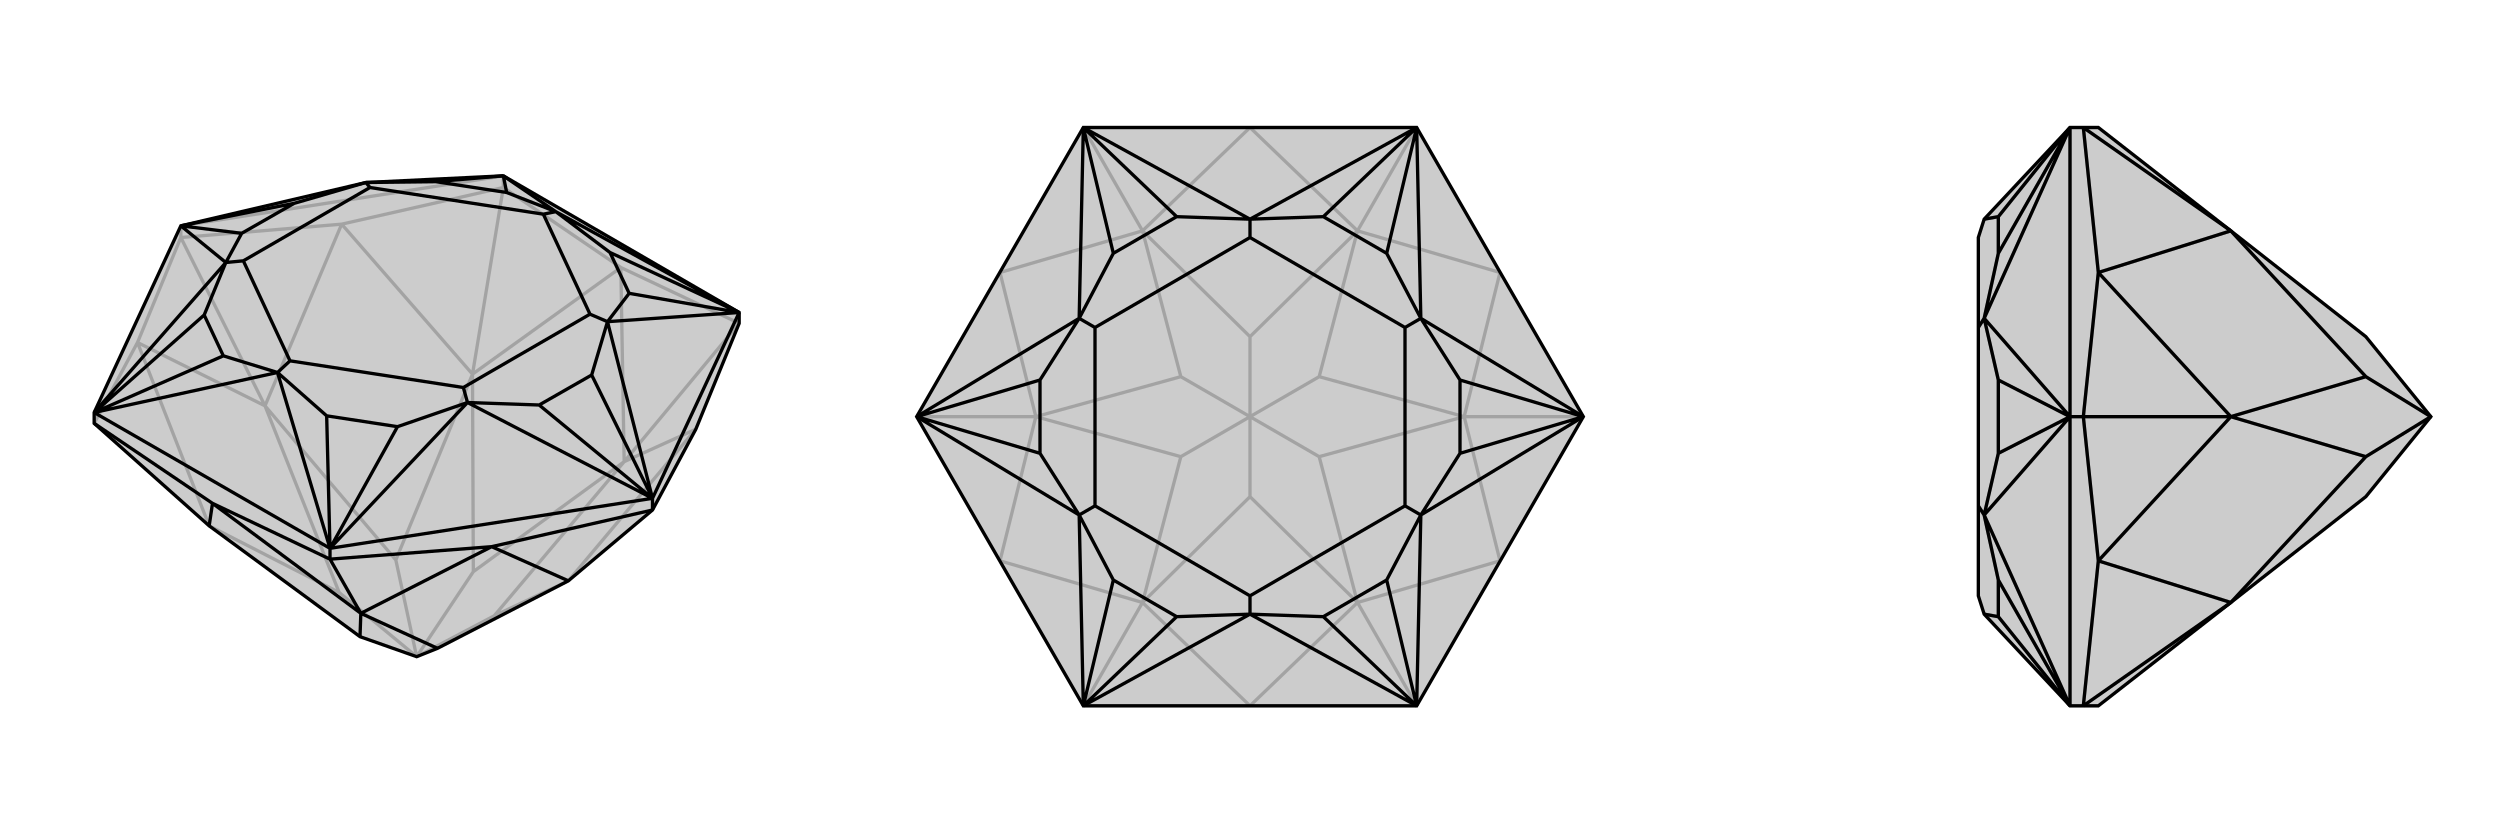 <svg xmlns="http://www.w3.org/2000/svg" viewBox="0 0 3000 1000">
    <g stroke="currentColor" stroke-width="4" fill="none" transform="translate(0 -52)">
        <path fill="currentColor" stroke="none" fill-opacity=".2" d="M217,323L439,271L604,263L887,427L887,440L835,567L783,664L682,749L525,830L500,840L432,816L251,683L113,560L113,547z" />
<path stroke-opacity=".2" d="M604,263L604,277M217,323L217,337M217,323L604,263M745,373L887,440M604,277L745,373M604,277L410,321M604,277L567,501M410,321L217,337M217,337L165,463M217,337L318,539M113,560L165,463M887,440L749,606M745,373L749,606M745,373L567,501M410,321L567,501M410,321L318,539M165,463L318,539M165,463L251,683M835,567L682,749M835,567L749,606M567,501L568,738M567,501L475,724M318,539L475,724M318,539L407,763M475,724L500,840M251,683L407,763M407,763L500,840M682,749L593,791M749,606L568,738M749,606L593,791M568,738L500,840M500,840L593,791" />
<path d="M217,323L439,271L604,263L887,427L887,440L835,567L783,664L682,749L525,830L500,840L432,816L251,683L113,560L113,547z" />
<path d="M396,710L396,723M783,650L783,664M113,547L396,710M887,427L783,650M783,650L396,710M396,710L333,499M113,547L333,499M113,547L271,367M217,323L271,367M604,263L667,306M887,427L667,306M887,427L729,438M783,650L729,438M783,650L561,535M396,710L561,535M113,547L268,479M113,547L245,430M217,323L290,332M217,323L353,296M604,263L523,270M604,263L608,283M887,427L732,355M887,427L755,404M783,650L710,502M783,650L647,538M396,710L392,551M396,710L477,564M333,499L268,479M271,367L245,430M268,479L245,430M271,367L290,332M439,271L353,296M290,332L353,296M271,367L292,365M439,271L523,270M667,306L608,283M523,270L608,283M439,271L444,277M667,306L732,355M729,438L755,404M732,355L755,404M667,306L652,309M729,438L710,502M561,535L647,538M710,502L647,538M729,438L708,429M333,499L392,551M561,535L477,564M392,551L477,564M333,499L348,485M561,535L556,517M292,365L348,485M292,365L444,277M444,277L652,309M652,309L708,429M708,429L556,517M348,485L556,517M113,560L255,656M255,656L396,723M396,723L590,708M396,723L433,788M590,708L783,664M255,656L251,683M255,656L433,788M590,708L433,788M590,708L682,749M433,788L432,816M433,788L525,830" />
    </g>
    <g stroke="currentColor" stroke-width="4" fill="none" transform="translate(1000 0)">
        <path fill="currentColor" stroke="none" fill-opacity=".2" d="M100,500L300,153L700,153L900,500L700,847L300,847z" />
<path stroke-opacity=".2" d="M300,153L371,277M100,500L243,500M300,847L371,723M700,847L629,723M900,500L757,500M700,153L629,277M500,153L629,277M500,153L371,277M200,327L371,277M200,327L243,500M200,673L243,500M200,673L371,723M500,847L371,723M500,847L629,723M800,673L629,723M800,673L757,500M800,327L757,500M800,327L629,277M371,277L500,404M371,277L417,452M243,500L417,452M243,500L417,548M417,452L500,500M371,723L417,548M371,723L500,596M417,548L500,500M629,723L500,596M629,723L583,548M500,596L500,500M757,500L583,548M757,500L583,452M583,548L500,500M629,277L500,404M629,277L583,452M500,404L500,500M500,500L583,452" />
<path d="M100,500L300,153L700,153L900,500L700,847L300,847z" />
<path d="M700,847L500,737M300,847L500,737M300,847L295,618M100,500L295,618M100,500L295,382M300,153L295,382M300,153L500,263M700,153L500,263M700,153L705,382M900,500L705,382M900,500L705,618M700,847L705,618M300,847L412,740M300,847L336,696M100,500L248,544M100,500L248,456M300,153L336,304M300,153L412,260M700,153L588,260M700,153L664,304M900,500L752,456M900,500L752,544M700,847L588,740M700,847L664,696M500,737L412,740M295,618L336,696M412,740L336,696M295,618L248,544M295,382L248,456M248,544L248,456M295,618L314,607M295,382L336,304M500,263L412,260M336,304L412,260M295,382L314,393M500,263L588,260M705,382L664,304M588,260L664,304M500,263L500,285M705,382L752,456M705,618L752,544M752,456L752,544M705,382L686,393M500,737L588,740M705,618L664,696M588,740L664,696M500,737L500,715M705,618L686,607M314,607L500,715M314,607L314,393M314,393L500,285M500,285L686,393M686,393L686,607M500,715L686,607" />
    </g>
    <g stroke="currentColor" stroke-width="4" fill="none" transform="translate(2000 0)">
        <path fill="currentColor" stroke="none" fill-opacity=".2" d="M381,737L374,715L374,607L374,393L374,285L381,263L484,153L500,153L518,153L677,277L839,404L917,500L839,596L677,723L518,847L500,847L484,847z" />
<path stroke-opacity=".2" d="M484,500L500,500M484,847L484,500M484,500L484,153M484,847L381,618M484,500L381,618M484,500L381,382M484,153L381,382M484,847L398,740M484,847L398,696M484,500L398,544M484,500L398,456M484,153L398,304M484,153L398,260M381,737L398,740M381,618L398,696M398,740L398,696M381,618L398,544M381,382L398,456M398,544L398,456M381,618L374,607M381,382L398,304M381,263L398,260M398,304L398,260M381,382L374,393M500,153L518,327M500,153L677,277M518,327L500,500M500,500L518,673M500,500L677,500M500,847L518,673M500,847L677,723M518,327L677,277M518,327L677,500M518,673L677,500M518,673L677,723M677,277L839,452M677,500L839,452M677,500L839,548M839,452L917,500M677,723L839,548M839,548L917,500" />
<path d="M381,737L374,715L374,607L374,393L374,285L381,263L484,153L500,153L518,153L677,277L839,404L917,500L839,596L677,723L518,847L500,847L484,847z" />
<path d="M484,500L500,500M484,153L484,500M484,500L484,847M484,153L381,382M484,500L381,382M484,500L381,618M484,847L381,618M484,153L398,260M484,153L398,304M484,500L398,456M484,500L398,544M484,847L398,740M484,847L398,696M381,263L398,260M381,382L398,304M398,260L398,304M381,382L398,456M381,618L398,544M398,456L398,544M381,382L374,393M381,737L398,740M381,618L398,696M398,740L398,696M381,618L374,607M500,847L518,673M500,847L677,723M518,673L500,500M500,500L518,327M500,500L677,500M500,153L518,327M500,153L677,277M518,673L677,723M518,673L677,500M518,327L677,500M518,327L677,277M677,723L839,548M677,500L839,548M677,500L839,452M839,548L917,500M677,277L839,452M917,500L839,452" />
    </g>
</svg>